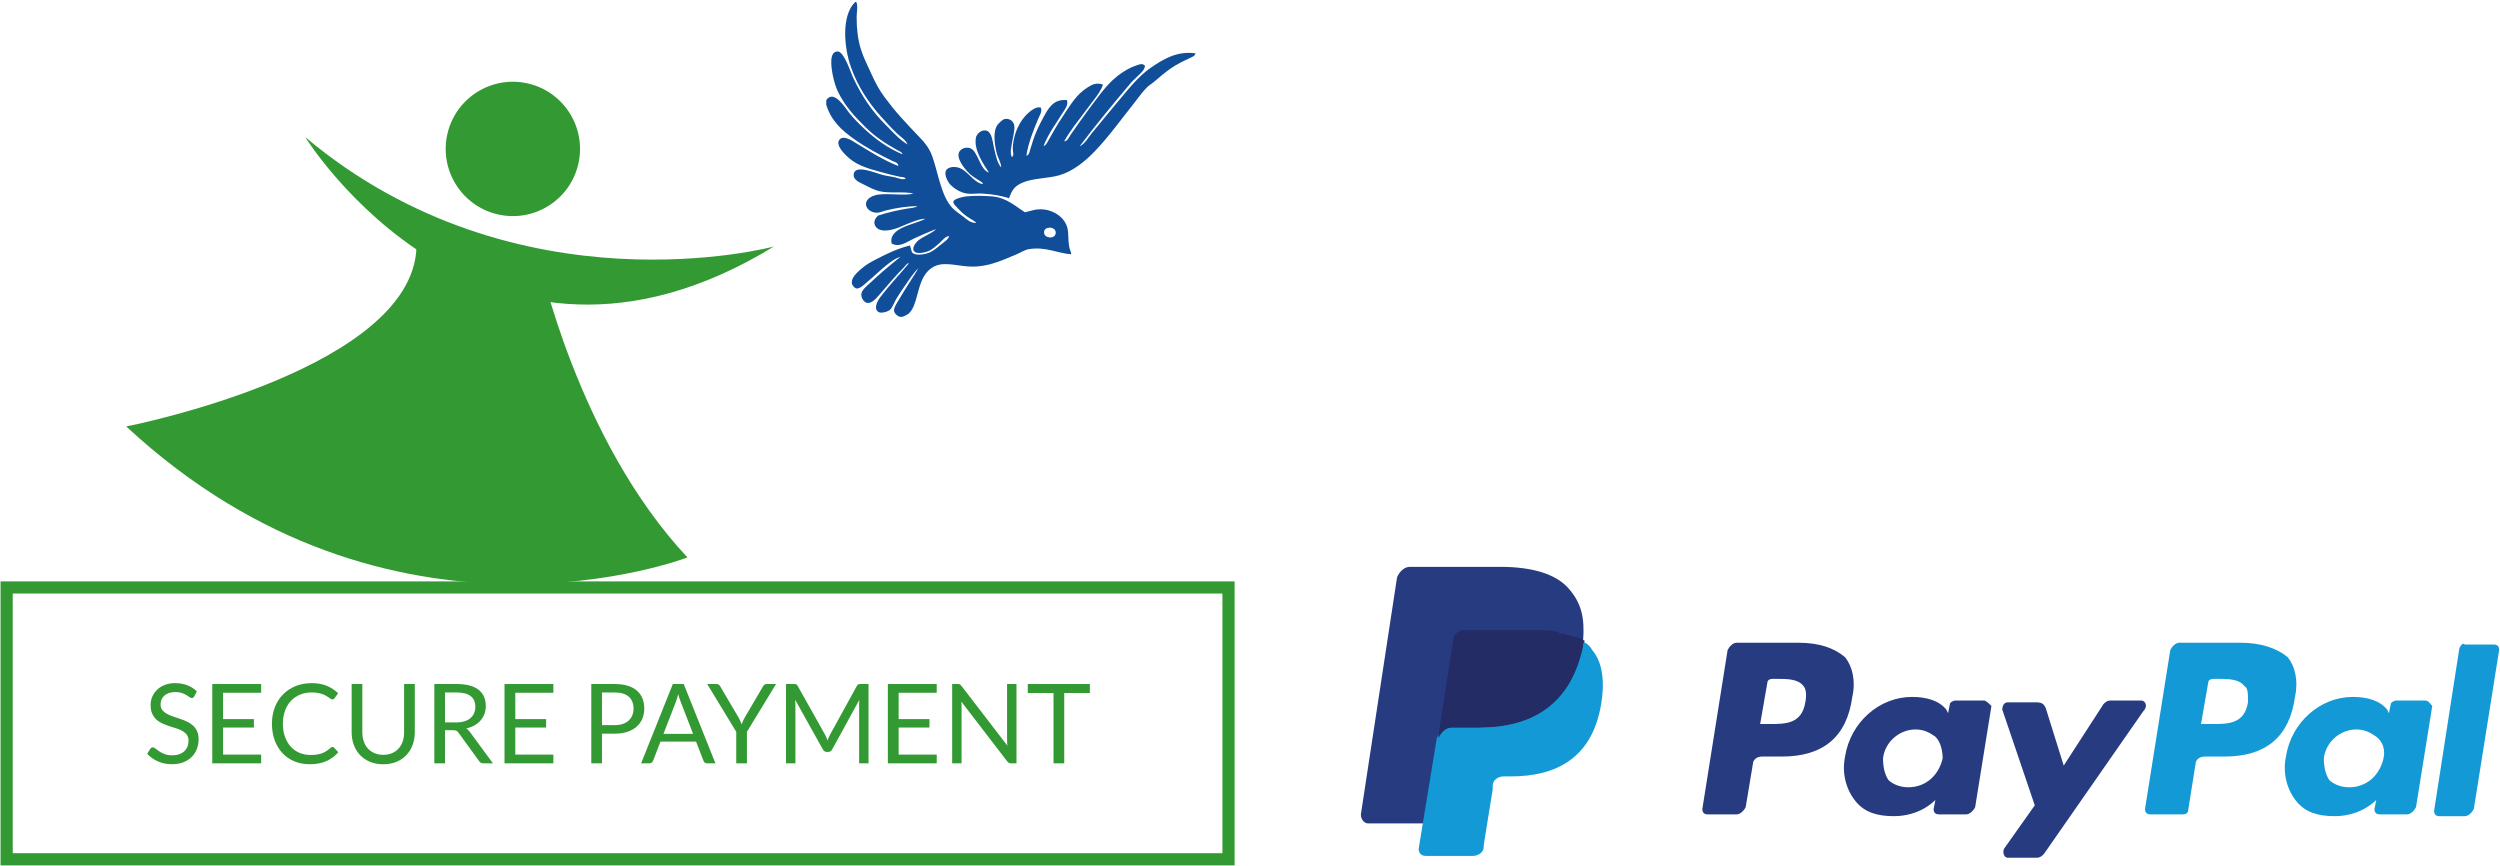 <?xml version="1.0" encoding="UTF-8" standalone="no"?>
<!DOCTYPE svg PUBLIC "-//W3C//DTD SVG 1.1//EN" "http://www.w3.org/Graphics/SVG/1.1/DTD/svg11.dtd">
<svg width="410" height="142" viewBox="0 0 410 142" version="1.1" xmlns="http://www.w3.org/2000/svg" xmlns:xlink="http://www.w3.org/1999/xlink" xml:space="preserve" xmlns:serif="http://www.serif.com/" style="fill-rule:evenodd;clip-rule:evenodd;">
    <g id="Calque-1" serif:id="Calque 1">
        <g transform="matrix(1,0,0,1,368.671,123.78)">
            <path d="M0,-8.595C-0.59,-5.039 -3.258,-5.039 -5.926,-5.039L-7.705,-5.039L-6.518,-11.855C-6.518,-12.153 -6.225,-12.447 -5.631,-12.447L-5.037,-12.447C-3.258,-12.447 -1.48,-12.447 -0.59,-11.261C0,-10.965 0,-10.075 0,-8.595M-1.188,-18.372L-11.262,-18.372C-11.854,-18.372 -12.443,-17.781 -12.742,-17.187L-16.889,8.889C-16.889,9.478 -16.594,9.777 -16.004,9.777L-10.666,9.777C-10.076,9.777 -9.779,9.478 -9.779,8.889L-8.596,1.48C-8.596,0.886 -7.998,0.295 -7.113,0.295L-3.855,0.295C2.961,0.295 6.818,-2.963 7.703,-9.485C8.299,-12.153 7.703,-14.524 6.516,-16.004C4.738,-17.485 2.07,-18.372 -1.188,-18.372" style="fill:rgb(19,154,214);fill-rule:nonzero;"/>
        </g>
        <g transform="matrix(1,0,0,1,296.071,123.78)">
            <path d="M0,-8.595C-0.588,-5.039 -3.258,-5.039 -5.926,-5.039L-7.406,-5.039L-6.219,-11.855C-6.219,-12.153 -5.926,-12.447 -5.332,-12.447L-4.738,-12.447C-2.961,-12.447 -1.182,-12.447 -0.293,-11.261C0,-10.965 0.299,-10.075 0,-8.595M-1.182,-18.372L-11.26,-18.372C-11.852,-18.372 -12.441,-17.781 -12.742,-17.187L-16.887,8.889C-16.887,9.478 -16.59,9.777 -16.002,9.777L-11.26,9.777C-10.664,9.777 -10.074,9.183 -9.777,8.592L-8.594,1.48C-8.594,0.886 -7.996,0.295 -7.111,0.295L-3.85,0.295C2.967,0.295 6.818,-2.963 7.705,-9.485C8.305,-12.153 7.705,-14.524 6.518,-16.004C4.744,-17.485 2.375,-18.372 -1.182,-18.372" style="fill:rgb(38,59,128);fill-rule:nonzero;"/>
        </g>
        <g transform="matrix(1,0,0,1,318.593,123.778)">
            <path d="M0,0.59C-0.592,3.258 -2.668,5.335 -5.633,5.335C-7.113,5.335 -8.293,4.739 -8.891,4.148C-9.48,3.258 -9.775,2.073 -9.775,0.59C-9.48,-2.074 -7.113,-4.148 -4.445,-4.148C-2.963,-4.148 -2.072,-3.557 -1.188,-2.962C-0.295,-2.074 0,-0.593 0,0.59M6.818,-8.891L2.076,-8.891C1.773,-8.891 1.186,-8.594 1.186,-8.298L0.891,-6.815L0.596,-7.411C-0.592,-8.891 -2.668,-9.483 -5.035,-9.483C-10.371,-9.483 -15.109,-5.337 -16.004,0.296C-16.594,3.258 -15.703,5.927 -14.217,7.703C-12.736,9.48 -10.666,10.073 -8,10.073C-3.553,10.073 -1.188,7.407 -1.188,7.407L-1.482,8.891C-1.482,9.48 -1.188,9.778 -0.592,9.778L3.854,9.778C4.443,9.778 5.041,9.185 5.334,8.593L8.002,-8C7.703,-8.298 7.111,-8.891 6.818,-8.891" style="fill:rgb(38,59,128);fill-rule:nonzero;"/>
        </g>
        <g transform="matrix(1,0,0,1,390.895,123.778)">
            <path d="M0,0.59C-0.594,3.258 -2.668,5.335 -5.635,5.335C-7.115,5.335 -8.303,4.739 -8.893,4.148C-9.482,3.258 -9.783,2.073 -9.783,0.59C-9.482,-2.074 -7.115,-4.148 -4.447,-4.148C-2.965,-4.148 -2.074,-3.557 -1.188,-2.962C0,-2.074 0.293,-0.593 0,0.59M6.818,-8.891L2.07,-8.891C1.775,-8.891 1.184,-8.594 1.184,-8.298L0.889,-6.815L0.59,-7.411C-0.594,-8.891 -2.668,-9.483 -5.037,-9.483C-10.373,-9.483 -15.111,-5.337 -16.002,0.296C-16.596,3.258 -15.709,5.927 -14.229,7.703C-12.744,9.48 -10.668,10.073 -8,10.073C-3.555,10.073 -1.188,7.407 -1.188,7.407L-1.484,8.891C-1.484,9.48 -1.188,9.778 -0.594,9.778L3.852,9.778C4.443,9.778 5.033,9.185 5.332,8.593L7.996,-8C7.701,-8.298 7.408,-8.891 6.818,-8.891" style="fill:rgb(19,154,214);fill-rule:nonzero;"/>
        </g>
        <g transform="matrix(1,0,0,1,351.186,140.668)">
            <path d="M0,-25.781L-5.033,-25.781C-5.633,-25.781 -5.926,-25.483 -6.221,-25.187L-12.736,-15.112L-15.699,-24.595C-16,-25.187 -16.297,-25.483 -17.186,-25.483L-21.928,-25.483C-22.518,-25.483 -22.814,-24.889 -22.814,-24.301L-17.484,-8.593L-22.518,-1.481C-22.814,-0.889 -22.518,0 -21.928,0L-17.186,0C-16.592,0 -16.297,-0.299 -16,-0.593L0.293,-24.002C1.184,-24.889 0.596,-25.781 0,-25.781" style="fill:rgb(38,59,128);fill-rule:nonzero;"/>
        </g>
        <g transform="matrix(1,0,0,1,403.337,132.964)">
            <path d="M0,-26.669L-4.143,-0.001C-4.143,0.593 -3.848,0.888 -3.258,0.888L0.893,0.888C1.48,0.888 2.076,0.294 2.373,-0.295L6.523,-26.371C6.523,-26.965 6.227,-27.263 5.631,-27.263L0.893,-27.263C0.596,-27.557 0.299,-27.263 0,-26.669" style="fill:rgb(19,154,214);fill-rule:nonzero;"/>
        </g>
        <g transform="matrix(1,0,0,1,257.257,131.486)">
            <path d="M0,-34.971C-2.076,-37.339 -5.924,-38.524 -11.262,-38.524L-26.08,-38.524C-26.963,-38.524 -27.854,-37.634 -28.15,-36.747L-34.074,2.071C-34.074,2.958 -33.486,3.553 -32.887,3.553L-23.703,3.553L-21.336,-10.969L-21.336,-10.375C-21.035,-11.265 -20.152,-12.152 -19.26,-12.152L-14.814,-12.152C-6.221,-12.152 0.295,-15.707 2.371,-25.487L2.371,-26.374C2.668,-30.228 2.072,-32.598 0,-34.971" style="fill:rgb(38,59,128);fill-rule:nonzero;"/>
        </g>
        <g transform="matrix(1,0,0,1,259.329,140.369)">
            <path d="M0,-35.258L0,-34.37C-2.072,-24.297 -8.594,-21.035 -17.18,-21.035L-21.627,-21.035C-22.518,-21.035 -23.408,-20.149 -23.705,-19.259L-26.666,-1.183C-26.666,-0.591 -26.371,0 -25.482,0L-17.777,0C-16.887,0 -16,-0.591 -16,-1.481L-16,-1.777L-14.52,-10.962L-14.52,-11.557C-14.52,-12.444 -13.629,-13.037 -12.736,-13.037L-11.557,-13.037C-4.148,-13.037 1.779,-16.001 3.26,-24.889C3.855,-28.445 3.559,-31.704 1.779,-33.777C1.48,-34.37 0.891,-34.962 0,-35.258" style="fill:rgb(19,154,214);fill-rule:nonzero;"/>
        </g>
        <g transform="matrix(1,0,0,1,257.257,120.221)">
            <path d="M0,-16.001C-0.293,-16.001 -0.596,-16.294 -0.891,-16.294C-1.186,-16.294 -1.48,-16.294 -1.773,-16.59C-2.963,-16.891 -4.15,-16.891 -5.631,-16.891L-17.188,-16.891C-17.482,-16.891 -17.775,-16.891 -18.074,-16.59C-18.668,-16.294 -18.965,-15.705 -18.965,-15.109L-21.336,0.296L-21.336,0.89C-21.035,0 -20.152,-0.887 -19.26,-0.887L-14.814,-0.887C-6.221,-0.887 0.295,-4.442 2.371,-14.222C2.371,-14.52 2.371,-14.813 2.668,-15.109C2.072,-15.407 1.775,-15.705 1.188,-15.705C0.295,-16.001 0.295,-16.001 0,-16.001" style="fill:rgb(35,44,101);fill-rule:nonzero;"/>
        </g>
        <g transform="matrix(1,0,0,1,31.854,123.153)">
            <path d="M0,-8.94C-0.055,-8.849 -0.112,-8.782 -0.172,-8.736C-0.233,-8.69 -0.312,-8.669 -0.409,-8.669C-0.512,-8.669 -0.631,-8.719 -0.767,-8.823C-0.903,-8.924 -1.076,-9.039 -1.285,-9.163C-1.493,-9.287 -1.745,-9.4 -2.038,-9.503C-2.332,-9.606 -2.687,-9.657 -3.104,-9.657C-3.498,-9.657 -3.846,-9.604 -4.148,-9.499C-4.451,-9.393 -4.704,-9.249 -4.906,-9.067C-5.109,-8.885 -5.262,-8.672 -5.365,-8.427C-5.468,-8.182 -5.519,-7.918 -5.519,-7.633C-5.519,-7.27 -5.43,-6.969 -5.251,-6.73C-5.073,-6.491 -4.837,-6.287 -4.543,-6.118C-4.25,-5.948 -3.917,-5.801 -3.545,-5.676C-3.172,-5.553 -2.792,-5.424 -2.401,-5.292C-2.011,-5.158 -1.629,-5.008 -1.257,-4.842C-0.885,-4.675 -0.552,-4.465 -0.259,-4.211C0.035,-3.957 0.271,-3.645 0.449,-3.276C0.627,-2.907 0.717,-2.454 0.717,-1.915C0.717,-1.346 0.62,-0.811 0.426,-0.313C0.233,0.187 -0.05,0.621 -0.422,0.99C-0.794,1.359 -1.251,1.65 -1.793,1.862C-2.334,2.074 -2.95,2.179 -3.64,2.179C-4.481,2.179 -5.248,2.027 -5.941,1.721C-6.634,1.415 -7.226,1.002 -7.716,0.482L-7.208,-0.353C-7.159,-0.419 -7.1,-0.475 -7.03,-0.521C-6.961,-0.567 -6.884,-0.589 -6.799,-0.589C-6.672,-0.589 -6.526,-0.521 -6.363,-0.385C-6.2,-0.249 -5.996,-0.099 -5.75,0.064C-5.505,0.228 -5.209,0.377 -4.861,0.513C-4.513,0.65 -4.088,0.718 -3.585,0.718C-3.168,0.718 -2.796,0.661 -2.469,0.545C-2.143,0.431 -1.866,0.269 -1.639,0.06C-1.412,-0.149 -1.238,-0.399 -1.117,-0.689C-0.996,-0.979 -0.935,-1.303 -0.935,-1.661C-0.935,-2.053 -1.024,-2.376 -1.203,-2.627C-1.381,-2.877 -1.616,-3.088 -1.906,-3.258C-2.197,-3.427 -2.528,-3.571 -2.9,-3.689C-3.272,-3.807 -3.654,-3.928 -4.044,-4.052C-4.434,-4.176 -4.815,-4.32 -5.188,-4.483C-5.56,-4.647 -5.891,-4.858 -6.182,-5.119C-6.472,-5.379 -6.707,-5.704 -6.885,-6.094C-7.063,-6.485 -7.153,-6.967 -7.153,-7.542C-7.153,-8.002 -7.063,-8.447 -6.885,-8.877C-6.707,-9.306 -6.448,-9.688 -6.109,-10.02C-5.77,-10.353 -5.351,-10.62 -4.852,-10.819C-4.353,-11.018 -3.779,-11.119 -3.132,-11.119C-2.406,-11.119 -1.743,-11.003 -1.144,-10.774C-0.545,-10.544 -0.021,-10.211 0.426,-9.776L0,-8.94Z" style="fill:rgb(51,153,51);fill-rule:nonzero;"/>
        </g>
        <g transform="matrix(1,0,0,1,42.828,125.188)">
            <path d="M0,-13.008L0,-11.574L-6.245,-11.574L-6.245,-7.253L-1.189,-7.253L-1.189,-5.873L-6.245,-5.873L-6.245,-1.435L0,-1.435L0,0L-8.015,0L-8.015,-13.008L0,-13.008Z" style="fill:rgb(51,153,51);fill-rule:nonzero;"/>
        </g>
        <g transform="matrix(1,0,0,1,54.528,114.866)">
            <path d="M0,7.634C0.097,7.634 0.184,7.673 0.263,7.752L0.953,8.505C0.42,9.122 -0.226,9.604 -0.985,9.948C-1.745,10.294 -2.66,10.466 -3.731,10.466C-4.669,10.466 -5.519,10.304 -6.282,9.981C-7.044,9.657 -7.695,9.203 -8.233,8.618C-8.772,8.035 -9.189,7.335 -9.486,6.518C-9.782,5.7 -9.931,4.802 -9.931,3.821C-9.931,2.841 -9.772,1.943 -9.454,1.126C-9.136,0.309 -8.69,-0.393 -8.115,-0.98C-7.541,-1.567 -6.852,-2.022 -6.05,-2.346C-5.249,-2.67 -4.363,-2.832 -3.395,-2.832C-2.439,-2.832 -1.615,-2.683 -0.921,-2.387C-0.229,-2.091 0.387,-1.688 0.926,-1.18L0.354,-0.372C0.312,-0.311 0.263,-0.262 0.208,-0.221C0.154,-0.182 0.075,-0.163 -0.027,-0.163C-0.106,-0.163 -0.189,-0.192 -0.277,-0.249C-0.365,-0.307 -0.469,-0.378 -0.59,-0.463C-0.711,-0.548 -0.854,-0.637 -1.017,-0.735C-1.18,-0.832 -1.374,-0.923 -1.598,-1.007C-1.822,-1.093 -2.082,-1.163 -2.378,-1.22C-2.675,-1.278 -3.017,-1.307 -3.404,-1.307C-4.1,-1.307 -4.737,-1.187 -5.315,-0.948C-5.893,-0.71 -6.391,-0.369 -6.808,0.073C-7.226,0.515 -7.551,1.054 -7.784,1.689C-8.017,2.323 -8.133,3.035 -8.133,3.821C-8.133,4.632 -8.017,5.356 -7.784,5.991C-7.551,6.626 -7.233,7.163 -6.831,7.603C-6.428,8.041 -5.952,8.376 -5.401,8.605C-4.851,8.835 -4.257,8.95 -3.622,8.95C-3.235,8.95 -2.887,8.927 -2.578,8.882C-2.27,8.837 -1.983,8.766 -1.72,8.669C-1.457,8.572 -1.212,8.45 -0.985,8.302C-0.758,8.154 -0.53,7.976 -0.3,7.771C-0.197,7.679 -0.097,7.634 0,7.634" style="fill:rgb(51,153,51);fill-rule:nonzero;"/>
        </g>
        <g transform="matrix(1,0,0,1,62.852,113.733)">
            <path d="M0,10.056C0.539,10.056 1.02,9.965 1.443,9.784C1.867,9.603 2.226,9.348 2.519,9.021C2.813,8.695 3.037,8.304 3.191,7.851C3.345,7.396 3.422,6.898 3.422,6.353L3.422,-1.553L5.174,-1.553L5.174,6.353C5.174,7.103 5.055,7.799 4.815,8.441C4.577,9.081 4.235,9.637 3.79,10.106C3.345,10.576 2.802,10.943 2.161,11.208C1.519,11.475 0.799,11.609 0,11.609C-0.799,11.609 -1.519,11.475 -2.16,11.208C-2.802,10.943 -3.346,10.576 -3.794,10.106C-4.242,9.637 -4.585,9.081 -4.824,8.441C-5.063,7.799 -5.183,7.103 -5.183,6.353L-5.183,-1.553L-3.431,-1.553L-3.431,6.343C-3.431,6.888 -3.354,7.388 -3.2,7.841C-3.045,8.295 -2.821,8.685 -2.528,9.012C-2.234,9.339 -1.875,9.595 -1.448,9.779C-1.021,9.964 -0.539,10.056 0,10.056" style="fill:rgb(51,153,51);fill-rule:nonzero;"/>
        </g>
        <g transform="matrix(1,0,0,1,72.981,118.888)">
            <path d="M0,-0.41L1.843,-0.41C2.357,-0.41 2.81,-0.472 3.2,-0.596C3.59,-0.72 3.917,-0.895 4.18,-1.122C4.443,-1.349 4.642,-1.62 4.775,-1.934C4.908,-2.249 4.975,-2.598 4.975,-2.978C4.975,-3.753 4.719,-4.337 4.208,-4.73C3.696,-5.123 2.935,-5.32 1.924,-5.32L0,-5.32L0,-0.41ZM0,0.87L0,6.299L-1.752,6.299L-1.752,-6.709L1.924,-6.709C2.748,-6.709 3.458,-6.626 4.058,-6.459C4.657,-6.293 5.151,-6.053 5.542,-5.738C5.932,-5.424 6.221,-5.043 6.409,-4.598C6.596,-4.154 6.69,-3.656 6.69,-3.105C6.69,-2.645 6.617,-2.216 6.472,-1.816C6.327,-1.418 6.117,-1.058 5.841,-0.741C5.566,-0.424 5.23,-0.152 4.834,0.071C4.438,0.295 3.988,0.465 3.486,0.58C3.704,0.707 3.897,0.892 4.067,1.133L7.861,6.299L6.3,6.299C5.979,6.299 5.743,6.174 5.592,5.926L2.215,1.279C2.112,1.133 2,1.029 1.879,0.965C1.758,0.903 1.577,0.87 1.334,0.87L0,0.87Z" style="fill:rgb(51,153,51);fill-rule:nonzero;"/>
        </g>
        <g transform="matrix(1,0,0,1,90.755,125.188)">
            <path d="M0,-13.008L0,-11.574L-6.245,-11.574L-6.245,-7.253L-1.189,-7.253L-1.189,-5.873L-6.245,-5.873L-6.245,-1.435L0,-1.435L0,0L-8.015,0L-8.015,-13.008L0,-13.008Z" style="fill:rgb(51,153,51);fill-rule:nonzero;"/>
        </g>
        <g transform="matrix(1,0,0,1,98.724,118.444)">
            <path d="M0,0.48L2.088,0.48C2.59,0.48 3.033,0.414 3.417,0.281C3.802,0.147 4.124,-0.04 4.384,-0.278C4.645,-0.517 4.841,-0.803 4.975,-1.135C5.107,-1.469 5.174,-1.834 5.174,-2.235C5.174,-3.063 4.918,-3.71 4.407,-4.176C3.896,-4.643 3.123,-4.875 2.088,-4.875L0,-4.875L0,0.48ZM0,1.878L0,6.744L-1.752,6.744L-1.752,-6.264L2.088,-6.264C2.911,-6.264 3.626,-6.168 4.235,-5.979C4.843,-5.788 5.347,-5.517 5.746,-5.166C6.146,-4.815 6.443,-4.391 6.64,-3.895C6.837,-3.399 6.935,-2.845 6.935,-2.235C6.935,-1.629 6.829,-1.075 6.617,-0.573C6.405,-0.071 6.096,0.362 5.687,0.725C5.278,1.087 4.771,1.371 4.167,1.574C3.562,1.777 2.869,1.878 2.088,1.878L0,1.878Z" style="fill:rgb(51,153,51);fill-rule:nonzero;"/>
        </g>
        <g transform="matrix(1,0,0,1,108.809,117.009)">
            <path d="M0,3.348L4.856,3.348L2.814,-1.943C2.681,-2.27 2.551,-2.679 2.424,-3.17C2.357,-2.921 2.292,-2.693 2.229,-2.484C2.165,-2.275 2.103,-2.091 2.042,-1.934L0,3.348ZM8.523,8.178L7.162,8.178C7.004,8.178 6.877,8.139 6.781,8.059C6.684,7.981 6.611,7.881 6.563,7.76L5.347,4.619L-0.49,4.619L-1.707,7.76C-1.749,7.869 -1.821,7.965 -1.924,8.051C-2.027,8.135 -2.154,8.178 -2.306,8.178L-3.667,8.178L1.534,-4.83L3.322,-4.83L8.523,8.178Z" style="fill:rgb(51,153,51);fill-rule:nonzero;"/>
        </g>
        <g transform="matrix(1,0,0,1,122.497,117.354)">
            <path d="M0,2.66L0,7.834L-1.752,7.834L-1.752,2.66L-6.517,-5.174L-4.974,-5.174C-4.817,-5.174 -4.693,-5.135 -4.602,-5.057C-4.511,-4.978 -4.433,-4.881 -4.366,-4.766L-1.389,0.291C-1.268,0.502 -1.166,0.702 -1.084,0.889C-1.003,1.077 -0.929,1.262 -0.862,1.443C-0.795,1.256 -0.723,1.068 -0.645,0.881C-0.566,0.693 -0.466,0.496 -0.345,0.291L2.624,-4.766C2.678,-4.862 2.752,-4.955 2.846,-5.043C2.939,-5.13 3.062,-5.174 3.213,-5.174L4.775,-5.174L0,2.66Z" style="fill:rgb(51,153,51);fill-rule:nonzero;"/>
        </g>
        <g transform="matrix(1,0,0,1,135.528,116.423)">
            <path d="M0,4.52C0.063,4.68 0.125,4.842 0.186,5.006C0.247,4.836 0.31,4.674 0.377,4.52C0.443,4.366 0.519,4.209 0.604,4.053L5.006,-3.945C5.084,-4.084 5.167,-4.168 5.251,-4.199C5.336,-4.228 5.457,-4.244 5.614,-4.244L6.912,-4.244L6.912,8.764L5.369,8.764L5.369,-0.794C5.369,-0.921 5.372,-1.058 5.378,-1.203C5.384,-1.348 5.393,-1.497 5.405,-1.648L0.949,6.485C0.797,6.758 0.585,6.893 0.313,6.893L0.059,6.893C-0.213,6.893 -0.425,6.758 -0.576,6.485L-5.133,-1.675C-5.115,-1.517 -5.102,-1.363 -5.092,-1.212C-5.083,-1.06 -5.079,-0.921 -5.079,-0.794L-5.079,8.764L-6.622,8.764L-6.622,-4.244L-5.324,-4.244C-5.167,-4.244 -5.045,-4.228 -4.96,-4.199C-4.876,-4.168 -4.794,-4.084 -4.715,-3.945L-0.222,4.061C-0.138,4.207 -0.063,4.36 0,4.52" style="fill:rgb(51,153,51);fill-rule:nonzero;"/>
        </g>
        <g transform="matrix(1,0,0,1,153.623,125.188)">
            <path d="M0,-13.008L0,-11.574L-6.245,-11.574L-6.245,-7.253L-1.189,-7.253L-1.189,-5.873L-6.245,-5.873L-6.245,-1.435L0,-1.435L0,0L-8.015,0L-8.015,-13.008L0,-13.008Z" style="fill:rgb(51,153,51);fill-rule:nonzero;"/>
        </g>
        <g transform="matrix(1,0,0,1,157.412,125.128)">
            <path d="M0,-12.89C0.076,-12.851 0.162,-12.771 0.259,-12.65L7.793,-2.846C7.775,-3.003 7.763,-3.156 7.757,-3.304C7.75,-3.452 7.748,-3.596 7.748,-3.736L7.748,-12.949L9.291,-12.949L9.291,0.059L8.401,0.059C8.262,0.059 8.146,0.035 8.052,-0.014C7.958,-0.062 7.866,-0.144 7.775,-0.259L0.25,-10.053C0.262,-9.902 0.271,-9.753 0.277,-9.609C0.283,-9.463 0.286,-9.329 0.286,-9.208L0.286,0.059L-1.257,0.059L-1.257,-12.949L-0.349,-12.949C-0.192,-12.949 -0.076,-12.929 0,-12.89" style="fill:rgb(51,153,51);fill-rule:nonzero;"/>
        </g>
        <g transform="matrix(1,0,0,1,178.739,125.188)">
            <path d="M0,-13.008L0,-11.529L-4.203,-11.529L-4.203,0L-5.964,0L-5.964,-11.529L-10.185,-11.529L-10.185,-13.008L0,-13.008Z" style="fill:rgb(51,153,51);fill-rule:nonzero;"/>
        </g>
        <g transform="matrix(-1,0,0,1,202.565,95.27)">
            <rect x="1.088" y="1.075" width="200.389" height="44.58" style="fill:none;stroke:rgb(51,153,51);stroke-width:2px;"/>
        </g>
        <g transform="matrix(1,0,0,1,126.917,51.649)">
            <path d="M0,-11.218C0,-11.218 -42.02,0.08 -76.859,-29.159C-76.859,-29.159 -47.705,17.941 0,-11.218" style="fill:rgb(51,153,51);fill-rule:nonzero;"/>
        </g>
        <g transform="matrix(0.227,-0.974,-0.974,-0.227,88.982,14.545)">
            <path d="M-10.726,-8.511C-4.644,-8.512 0.289,-3.58 0.289,2.503C0.289,8.585 -4.642,13.516 -10.726,13.516C-16.807,13.518 -21.739,8.584 -21.741,2.504C-21.74,-3.579 -16.81,-8.51 -10.726,-8.511" style="fill:rgb(51,153,51);fill-rule:nonzero;"/>
        </g>
        <g transform="matrix(-0.377,-0.926,-0.926,0.377,28.442,67.097)">
            <path d="M0.284,-64.847C0.284,-64.847 -29.615,-59.429 -54.325,-68.921C-54.325,-68.921 -53.383,-16.749 0.284,8.241C0.284,8.241 -9.214,-40.136 10.449,-47.305L0.284,-64.847Z" style="fill:rgb(51,153,51);fill-rule:nonzero;"/>
        </g>
        <g transform="matrix(1,0,0,1,171.229,14.117)">
            <path d="M0,24.066C0.072,25.039 1.895,25.119 1.916,24.066C1.932,23.409 1.254,23.181 0.842,23.223C0.133,23.298 -0.029,23.665 0,24.066M-30.969,-13.798L-30.818,-13.798C-30.482,-13.316 -30.738,-12.071 -30.74,-11.27C-30.742,-9.411 -30.535,-7.609 -30.049,-6.058C-29.6,-4.616 -28.902,-3.281 -28.287,-1.918C-27.65,-0.509 -27.016,0.666 -26.141,1.839C-25.303,2.957 -24.469,4.027 -23.531,5.058C-22.479,6.217 -21.418,7.379 -20.313,8.506C-19.484,9.353 -18.789,10.255 -18.318,11.571C-17.389,14.178 -16.877,18.078 -15.023,20.004C-14.463,20.587 -13.793,20.973 -13.186,21.461C-12.646,21.892 -12.096,22.455 -11.113,22.457C-11.395,22.102 -11.805,21.93 -12.188,21.69C-12.949,21.212 -13.469,20.782 -14.18,20.004C-14.469,19.689 -14.957,19.293 -14.871,18.931C-14.766,18.487 -13.346,18.151 -12.723,18.088C-11.379,17.948 -9.867,17.996 -8.584,18.088C-6.135,18.262 -4.557,19.829 -3.143,20.692C-2.102,20.487 -1.406,20.097 -0.078,20.234C1.816,20.428 3.441,21.676 3.832,23.3C4.045,24.179 3.908,25.225 4.141,26.441C4.215,26.836 4.438,27.192 4.447,27.593C2.205,27.417 0.26,26.295 -2.527,26.748C-3.143,26.849 -3.85,27.314 -4.521,27.593C-6.467,28.395 -8.549,29.415 -11.037,29.585C-13.08,29.724 -14.502,29.17 -16.404,29.201C-17.979,29.229 -19.029,30.082 -19.699,31.195C-20.855,33.124 -20.834,36.136 -22.227,37.327C-22.387,37.462 -23.121,37.864 -23.379,37.864C-23.977,37.864 -24.547,37.317 -24.604,36.867C-24.676,36.32 -24.053,35.453 -23.76,34.95C-22.744,33.19 -21.615,31.575 -20.619,29.891C-21.404,30.592 -22.168,31.795 -23.072,33.11C-23.438,33.642 -23.873,34.284 -24.223,34.874C-24.609,35.529 -24.879,36.359 -25.295,36.713C-25.576,36.956 -26.732,37.376 -27.213,37.021C-28.078,36.379 -27.125,34.954 -26.828,34.567C-25.32,32.593 -23.67,30.881 -22.152,29.048C-22.545,29.051 -22.736,29.48 -22.994,29.738C-24.391,31.135 -25.561,32.555 -26.982,34.185C-27.482,34.758 -28.191,35.645 -28.977,35.564C-29.498,35.51 -29.998,34.791 -29.975,34.185C-29.943,33.452 -29.184,32.913 -28.594,32.344C-27.033,30.842 -25.068,29.218 -23.531,27.976C-24.305,28.212 -24.945,28.685 -25.527,29.124C-26.713,30.026 -27.602,30.955 -28.9,32.038C-29.355,32.419 -30.186,33.299 -30.818,33.188C-31.018,33.153 -31.449,32.722 -31.508,32.42C-31.707,31.372 -30.496,30.442 -29.975,29.967C-29.215,29.283 -28.357,28.833 -27.596,28.435C-25.578,27.379 -23.969,26.641 -22,26.136C-21.77,26.659 -21.844,27.191 -21.463,27.44C-20.859,27.83 -19.484,27.576 -18.934,27.362C-18.285,27.11 -17.682,26.624 -17.094,26.136C-16.453,25.609 -15.666,25.135 -15.563,24.603C-16.193,24.62 -16.646,25.29 -17.17,25.754C-17.654,26.18 -18.252,26.724 -18.779,26.98C-19.42,27.289 -21.025,27.689 -21.385,26.98C-21.652,26.453 -21.047,25.675 -20.695,25.37C-19.857,24.639 -18.426,24.215 -17.705,23.453C-18.879,23.89 -20.113,24.444 -21.311,24.986C-22.418,25.49 -23.67,26.533 -24.99,25.83C-25.301,24.739 -24.525,24.023 -23.914,23.606C-22.711,22.787 -20.756,22.441 -19.469,21.767C-20.438,21.71 -22.389,22.578 -23.531,23.07C-24.52,23.495 -26.748,24.226 -27.596,23.07C-28.064,22.433 -27.793,21.749 -27.213,21.231C-25.729,20.757 -24.139,20.374 -22.381,20.081C-21.863,19.994 -21.23,19.99 -20.771,19.697C-22.375,19.684 -24.252,19.985 -25.91,20.388C-26.469,20.523 -26.965,20.782 -27.441,20.77C-28.4,20.75 -29.223,20.128 -29.207,19.314C-29.188,18.402 -28.023,17.885 -27.061,17.781C-25.193,17.579 -22.928,18.013 -21.385,17.628C-23.033,17.233 -25.309,17.644 -26.982,17.244C-27.852,17.037 -28.602,16.637 -29.514,16.171C-30.256,15.793 -31.436,15.383 -31.199,14.333C-30.871,12.851 -27.543,14.299 -26.521,14.563C-25.836,14.739 -25.141,14.81 -24.527,14.946C-23.898,15.087 -23.262,15.44 -22.688,15.174C-22.912,14.865 -23.348,14.94 -23.686,14.868C-24.688,14.661 -25.707,14.386 -26.752,14.102C-29.139,13.454 -30.973,12.904 -32.504,11.342C-32.992,10.844 -34.178,9.613 -33.578,8.813C-32.953,7.981 -31.557,8.917 -30.969,9.274C-28.627,10.695 -26.512,12.078 -23.914,13.107C-23.875,12.543 -24.563,12.432 -24.912,12.262C-27.061,11.217 -29.256,10.049 -31.199,8.659C-33.188,7.239 -34.904,5.721 -35.723,3.065L-35.723,2.298C-34.484,0.498 -32.662,3.508 -32.043,4.291C-31.205,5.351 -30.309,6.229 -29.514,6.974C-27.506,8.854 -25.486,10.233 -23.225,11.191C-23.246,10.852 -23.777,10.66 -24.07,10.499C-25.992,9.432 -27.73,8.28 -29.207,6.82C-30.977,5.071 -32.592,3.405 -33.807,0.916C-34.088,0.339 -34.438,-0.674 -34.65,-1.764C-34.932,-3.185 -35.287,-5.754 -33.807,-5.673C-32.787,-5.618 -31.697,-2.194 -31.354,-1.458C-29.807,1.838 -28.178,4.172 -25.91,6.436C-24.795,7.551 -23.77,8.758 -22.381,9.579C-22.717,8.781 -23.518,8.347 -24.145,7.741C-25.059,6.858 -26.023,5.816 -26.828,4.904C-28.861,2.607 -30.531,0.073 -31.662,-3.068C-32.842,-6.361 -33.26,-11.609 -30.969,-13.798" style="fill:rgb(17,78,153);"/>
        </g>
        <g transform="matrix(1,0,0,1,196.063,32.059)">
            <path d="M0,-23.309C-0.07,-22.865 -0.605,-22.692 -0.92,-22.543C-2.041,-22.007 -3.111,-21.514 -4.141,-20.78C-5.08,-20.11 -5.986,-19.356 -6.898,-18.558C-7.191,-18.302 -7.547,-18.12 -7.816,-17.868C-8.625,-17.121 -9.293,-16.122 -10.041,-15.185C-12.115,-12.58 -14.236,-9.621 -16.555,-7.211C-18.088,-5.624 -20.068,-3.967 -22.383,-3.304C-24.172,-2.791 -26.727,-2.848 -28.436,-2.077C-29.711,-1.504 -30.084,-0.896 -30.584,0.451C-31.754,0.071 -33.275,-0.236 -35.029,-0.315C-35.84,-0.351 -36.66,-0.209 -37.48,-0.315C-38.584,-0.457 -39.799,-1.25 -40.396,-2.001C-40.68,-2.367 -41.229,-3.439 -40.93,-4.07C-40.672,-4.621 -39.771,-4.786 -39.014,-4.608C-37.371,-4.217 -36.557,-2.188 -34.875,-1.849C-34.863,-2.147 -35.256,-2.31 -35.49,-2.461C-36.018,-2.804 -36.584,-3.117 -37.098,-3.61C-37.654,-4.147 -39.039,-5.72 -38.861,-6.83C-38.746,-7.54 -37.832,-8.058 -36.945,-7.75C-35.676,-7.306 -35.338,-4.158 -33.879,-3.765C-34.693,-5.022 -36.369,-7.377 -36.025,-9.436C-35.926,-10.013 -35.238,-10.777 -34.414,-10.663C-33.365,-10.517 -33.285,-8.809 -33.037,-7.75C-32.727,-6.45 -32.52,-5.37 -31.885,-4.608C-31.826,-5.326 -32.422,-6.113 -32.65,-7.136C-32.994,-8.665 -33.23,-10.584 -32.422,-11.659C-32.307,-11.81 -31.641,-12.429 -31.426,-12.502C-30.658,-12.767 -29.881,-12.241 -29.74,-11.582C-29.576,-10.824 -29.914,-9.763 -30.047,-8.901C-30.191,-7.974 -30.471,-7.067 -30.123,-6.294C-29.684,-6.591 -29.977,-7.203 -29.969,-7.673C-29.924,-10.107 -28.777,-12.411 -27.289,-13.652C-26.768,-14.082 -26.088,-14.595 -25.369,-14.418C-25.096,-13.746 -25.586,-13.101 -25.828,-12.502C-26.578,-10.665 -27.391,-8.733 -27.744,-6.524C-27.314,-6.577 -27.227,-7.131 -27.133,-7.444C-26.791,-8.594 -26.479,-9.626 -25.98,-10.74C-25.684,-11.411 -25.35,-12.074 -24.986,-12.732C-24.18,-14.206 -23.367,-15.862 -21.078,-15.645C-20.83,-14.832 -21.404,-14.154 -21.768,-13.576C-22.854,-11.837 -24.102,-10.201 -24.912,-8.134C-24.578,-8.119 -24.275,-8.758 -24.068,-9.13C-23.4,-10.321 -22.729,-11.505 -21.92,-12.732C-20.863,-14.337 -19.863,-16.027 -18.547,-17.101C-18.094,-17.475 -17.246,-18.083 -16.635,-18.252C-16.197,-18.369 -15.662,-18.403 -15.178,-18.174C-15.471,-17.253 -16.088,-16.455 -16.635,-15.722C-17.199,-14.957 -17.77,-14.241 -18.316,-13.498C-19.424,-12.009 -20.594,-10.559 -21.537,-8.901C-21.045,-8.837 -20.752,-9.556 -20.467,-9.973C-19.561,-11.285 -18.633,-12.623 -17.629,-13.957C-16.332,-15.681 -15.055,-17.548 -13.566,-18.94C-12.658,-19.789 -11.152,-20.859 -9.734,-21.316C-9.324,-21.449 -8.664,-21.789 -8.279,-21.239C-8.375,-20.523 -9.027,-20.028 -9.502,-19.554C-9.887,-19.171 -10.279,-18.848 -10.652,-18.404C-13.42,-15.124 -16.373,-11.559 -19.01,-8.056C-18.111,-8.492 -17.645,-9.448 -17.016,-10.202C-15.203,-12.38 -13.404,-14.623 -11.496,-16.871C-10.314,-18.264 -8.99,-19.81 -7.357,-20.934C-5.383,-22.293 -3.043,-23.76 0,-23.309" style="fill:rgb(17,78,153);"/>
        </g>
    </g>
</svg>
